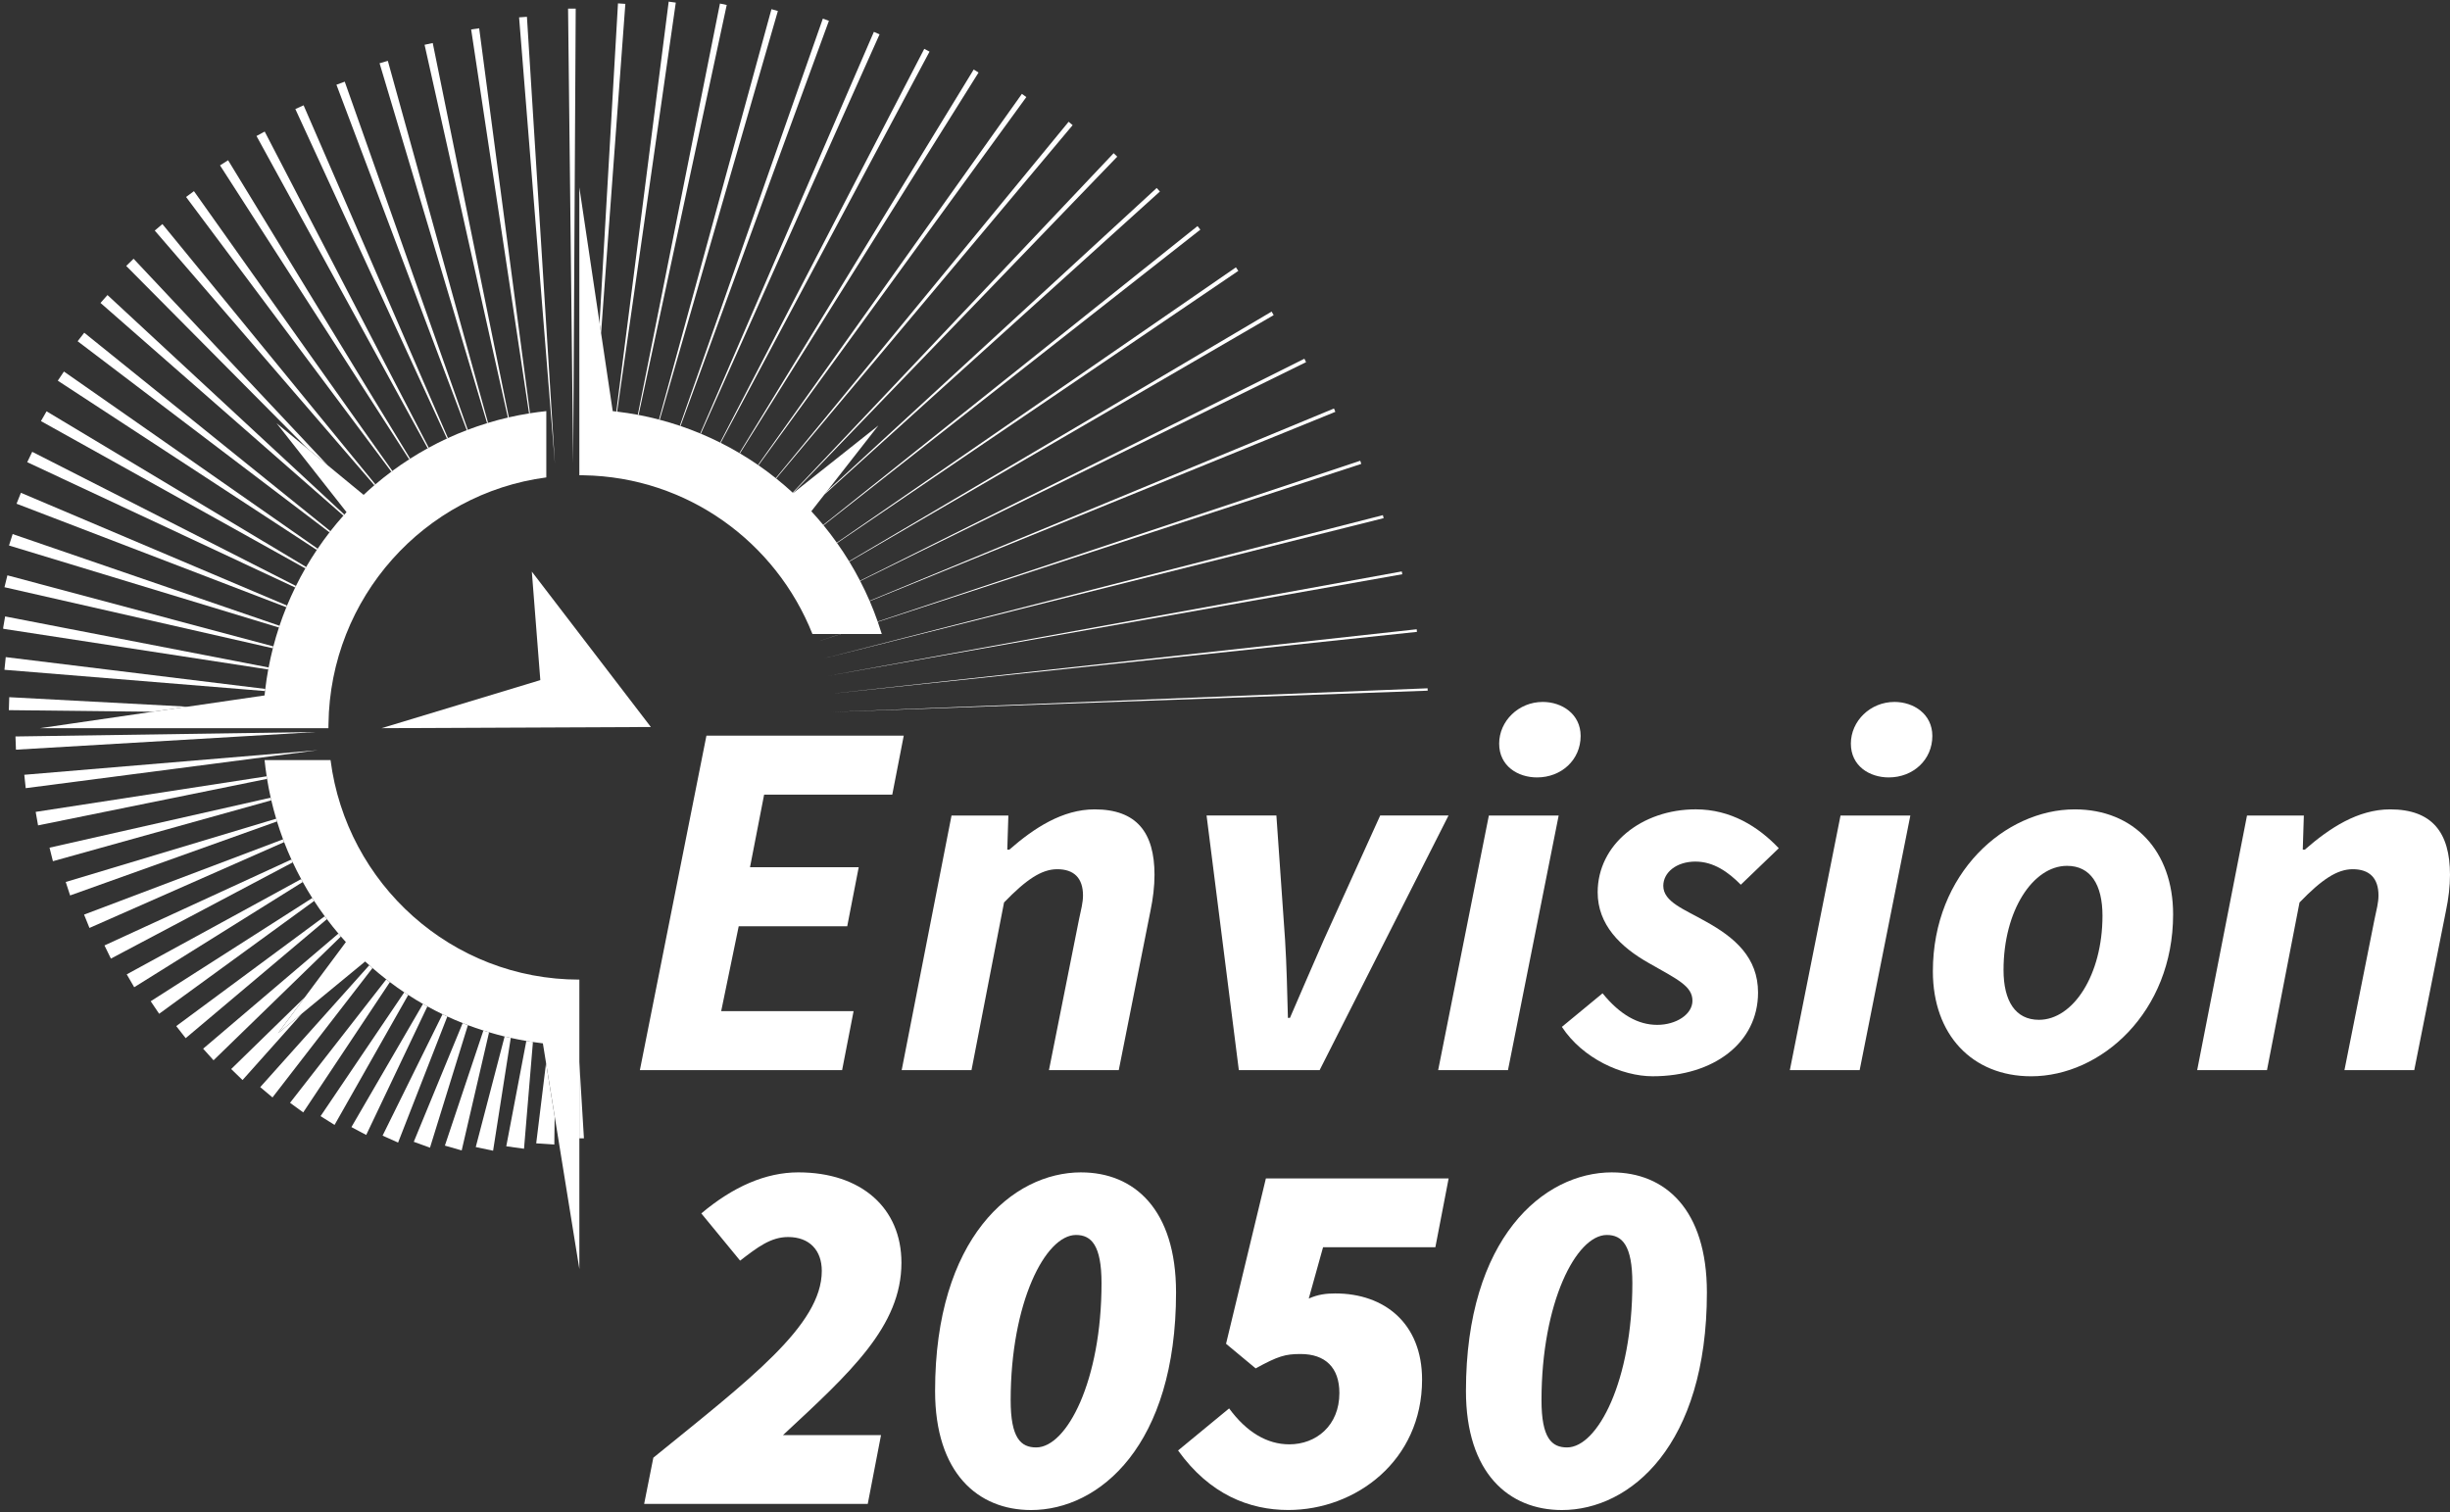 <svg width="324" height="200" viewBox="0 0 324 200" fill="none" xmlns="http://www.w3.org/2000/svg">
<rect x="0" y="0" width="324" height="200" fill="#333333" stroke="none"/>
<g clip-path="url(#clip0_2016_72)">
<path d="M86.072 96.151L70.331 75.598L71.454 89.949L50.463 96.307L86.072 96.151Z" fill="white"/>
<path d="M76.609 140.436V150.554H77.222L76.609 140.436Z" fill="white"/>
<path d="M70.911 151.217L73.306 151.378L73.349 147.655L72.21 140.607L70.911 151.217Z" fill="white"/>
<path d="M66.949 151.604L69.299 151.928L70.477 137.808C70.185 137.766 69.894 137.717 69.605 137.668L66.952 151.601L66.949 151.604Z" fill="white"/>
<path d="M62.92 151.708L65.209 152.19L67.547 137.268C67.277 137.207 67.003 137.152 66.733 137.085L62.917 151.705L62.92 151.708Z" fill="white"/>
<path d="M58.837 151.516L61.056 152.151L64.678 136.526C64.426 136.45 64.177 136.377 63.925 136.297L58.834 151.516H58.837Z" fill="white"/>
<path d="M54.723 151.012L56.863 151.791L61.879 135.586C61.648 135.498 61.417 135.403 61.186 135.312L54.72 151.012H54.723Z" fill="white"/>
<path d="M50.594 150.197L52.646 151.113L59.155 134.445C58.943 134.347 58.733 134.243 58.521 134.14L50.594 150.197Z" fill="white"/>
<path d="M46.474 149.065L48.429 150.106L56.52 133.102C56.326 132.995 56.132 132.888 55.937 132.778L46.474 149.065Z" fill="white"/>
<path d="M42.391 147.618L44.243 148.778L53.988 131.585C53.812 131.472 53.633 131.359 53.46 131.243L42.394 147.618H42.391Z" fill="white"/>
<path d="M38.359 145.857L40.099 147.124L51.559 129.891C51.401 129.772 51.241 129.649 51.083 129.527L38.356 145.854L38.359 145.857Z" fill="white"/>
<path d="M34.412 143.779L36.037 145.143L49.261 128.032C49.118 127.907 48.979 127.782 48.839 127.657L34.415 143.779H34.412Z" fill="white"/>
<path d="M40.314 131.884L30.572 141.388L32.075 142.844L39.929 134.045L36.771 136.648L40.314 131.884Z" fill="white"/>
<path d="M26.862 138.696L28.24 140.228L45.084 123.859C44.971 123.731 44.862 123.603 44.753 123.472L26.865 138.696H26.862Z" fill="white"/>
<path d="M23.304 135.705L24.555 137.305L43.229 121.567C43.132 121.439 43.034 121.308 42.94 121.18L23.307 135.708L23.304 135.705Z" fill="white"/>
<path d="M19.931 132.424L21.048 134.079L41.544 119.156C41.459 119.028 41.377 118.9 41.295 118.769L19.931 132.421V132.424Z" fill="white"/>
<path d="M16.761 128.865L17.748 130.568L40.038 116.65C39.968 116.522 39.898 116.394 39.828 116.266L16.761 128.865Z" fill="white"/>
<path d="M13.816 125.041L14.666 126.781L38.714 114.053C38.657 113.928 38.596 113.803 38.538 113.674L13.816 125.041Z" fill="white"/>
<path d="M11.117 120.963L11.831 122.727L37.573 111.376C37.524 111.254 37.479 111.128 37.433 111.006L11.114 120.963H11.117Z" fill="white"/>
<path d="M8.692 116.647L9.272 118.429L36.632 108.641C36.595 108.522 36.559 108.4 36.522 108.281L8.692 116.65V116.647Z" fill="white"/>
<path d="M6.551 112.114L6.998 113.9L35.879 105.848C35.851 105.732 35.824 105.616 35.797 105.497L6.548 112.111L6.551 112.114Z" fill="white"/>
<path d="M4.718 107.381L5.033 109.163L35.32 103.01C35.302 102.897 35.287 102.784 35.268 102.671L4.721 107.377L4.718 107.381Z" fill="white"/>
<path d="M3.212 102.47L3.4 104.24L42.039 99.216L3.212 102.47Z" fill="white"/>
<path d="M2.046 97.403L2.11 99.149L41.868 96.811L2.046 97.403Z" fill="white"/>
<path d="M1.223 92.208L1.169 93.923L20.18 94.134L24.773 93.463L1.223 92.208Z" fill="white"/>
<path d="M0.759 86.909L0.589 88.585L35.047 91.396C35.056 91.301 35.065 91.207 35.077 91.115L0.759 86.909Z" fill="white"/>
<path d="M0.677 81.528L0.425 82.99V83.161L35.466 88.542C35.481 88.453 35.499 88.365 35.517 88.276L0.677 81.528Z" fill="white"/>
<path d="M0.977 76.092L0.592 77.664L36.079 85.737C36.1 85.654 36.122 85.569 36.143 85.487L0.977 76.092Z" fill="white"/>
<path d="M1.673 70.635L1.19 72.146L36.881 82.993C36.905 82.914 36.932 82.838 36.956 82.758L1.673 70.635Z" fill="white"/>
<path d="M2.766 65.177L2.189 66.621L37.864 80.31C37.895 80.237 37.925 80.164 37.955 80.091L2.766 65.177Z" fill="white"/>
<path d="M4.262 59.756L3.6 61.127L39.033 77.701C39.066 77.633 39.1 77.566 39.133 77.496L4.262 59.756Z" fill="white"/>
<path d="M6.157 54.4L5.416 55.694L40.372 75.173C40.408 75.109 40.445 75.048 40.481 74.987L6.157 54.4Z" fill="white"/>
<path d="M8.455 49.138L7.644 50.349L41.89 72.735C41.929 72.677 41.969 72.619 42.005 72.564L8.455 49.138Z" fill="white"/>
<path d="M11.142 44.004L10.267 45.13L43.566 70.406C43.605 70.354 43.648 70.299 43.687 70.247L11.139 44.004H11.142Z" fill="white"/>
<path d="M14.214 39.023L13.288 40.063L45.406 68.193C45.448 68.144 45.49 68.098 45.533 68.049L14.214 39.023Z" fill="white"/>
<path d="M17.666 34.221L16.691 35.173L40.685 59.353L43.359 61.557L17.666 34.221Z" fill="white"/>
<path d="M21.479 29.634L20.465 30.494L49.504 64.17C49.55 64.13 49.595 64.094 49.638 64.057L21.476 29.634H21.479Z" fill="white"/>
<path d="M25.651 25.281L24.606 26.05L51.748 62.378C51.793 62.345 51.839 62.311 51.884 62.278L25.651 25.284V25.281Z" fill="white"/>
<path d="M30.165 21.194L29.096 21.872L54.104 60.745C54.149 60.715 54.195 60.687 54.24 60.657L30.165 21.194Z" fill="white"/>
<path d="M35.004 17.4L33.92 17.986L56.559 59.283C56.605 59.259 56.651 59.231 56.696 59.207L35.004 17.4Z" fill="white"/>
<path d="M40.15 13.927L39.057 14.421L59.101 57.995C59.146 57.974 59.192 57.955 59.237 57.934L40.15 13.93V13.927Z" fill="white"/>
<path d="M45.588 10.801L44.492 11.207L61.724 56.89C61.769 56.872 61.815 56.856 61.86 56.838L45.591 10.801H45.588Z" fill="white"/>
<path d="M51.289 8.048L50.196 8.366L64.411 55.962C64.456 55.95 64.499 55.935 64.544 55.92L51.289 8.048Z" fill="white"/>
<path d="M57.227 5.689L56.147 5.921L67.161 55.224C67.204 55.215 67.249 55.206 67.292 55.193L57.227 5.689Z" fill="white"/>
<path d="M63.369 3.742L62.307 3.894L69.963 54.678C70.006 54.671 70.048 54.665 70.091 54.656L63.369 3.742Z" fill="white"/>
<path d="M69.684 2.222L68.646 2.295L73.385 61.362L69.684 2.222Z" fill="white"/>
<path d="M76.135 1.141H75.124L75.799 61.27L76.135 1.141Z" fill="white"/>
<path d="M82.699 0.512L81.725 0.448L79.287 42.728L79.487 44.074L82.699 0.512Z" fill="white"/>
<path d="M89.369 0.345L88.431 0.216L81.503 54.433C81.539 54.436 81.576 54.442 81.612 54.446L89.369 0.345Z" fill="white"/>
<path d="M96.106 0.656L95.21 0.47L84.345 54.867C84.378 54.873 84.415 54.879 84.448 54.885L96.106 0.656Z" fill="white"/>
<path d="M102.87 1.455L102.02 1.214L87.147 55.492C87.18 55.502 87.214 55.511 87.244 55.52L102.87 1.455Z" fill="white"/>
<path d="M109.619 2.753L108.817 2.463L89.9 56.314C89.931 56.323 89.961 56.335 89.995 56.344L109.619 2.753Z" fill="white"/>
<path d="M116.316 4.545L115.566 4.212L92.599 57.327C92.627 57.339 92.657 57.351 92.684 57.364L116.316 4.545Z" fill="white"/>
<path d="M122.926 6.827L122.23 6.458L95.232 58.529C95.259 58.541 95.286 58.557 95.311 58.569L122.926 6.827Z" fill="white"/>
<path d="M129.407 9.596L128.767 9.193L97.782 59.918C97.806 59.933 97.83 59.949 97.855 59.961L129.407 9.596Z" fill="white"/>
<path d="M135.728 12.84L135.142 12.413L100.241 61.49C100.262 61.505 100.287 61.521 100.308 61.536L135.728 12.837V12.84Z" fill="white"/>
<path d="M141.852 16.552L141.32 16.106L102.588 63.236C102.609 63.251 102.627 63.27 102.648 63.285L141.852 16.552Z" fill="white"/>
<path d="M147.751 20.721L147.274 20.26L104.822 65.15C104.84 65.165 104.859 65.183 104.877 65.198L147.751 20.721Z" fill="white"/>
<path d="M153.391 25.33L152.966 24.863L109.373 64.957L109.015 65.415L153.391 25.33Z" fill="white"/>
<path d="M158.738 30.372L158.367 29.899L108.869 69.426C108.884 69.444 108.896 69.46 108.912 69.478L158.741 30.372H158.738Z" fill="white"/>
<path d="M163.762 35.827L163.444 35.357L110.66 71.77C110.673 71.788 110.685 71.804 110.697 71.822L163.762 35.827Z" fill="white"/>
<path d="M168.435 41.675L168.164 41.211L112.288 74.23C112.297 74.248 112.309 74.264 112.318 74.282L168.435 41.678V41.675Z" fill="white"/>
<path d="M172.721 47.899L172.5 47.444L113.736 76.8C113.745 76.816 113.754 76.834 113.76 76.849L172.721 47.899Z" fill="white"/>
<path d="M176.592 54.467L176.413 54.027L114.999 79.459C115.005 79.474 115.011 79.489 115.02 79.507L176.595 54.467H176.592Z" fill="white"/>
<path d="M108.265 84.809L111.201 83.851H111.146L108.265 84.809Z" fill="white"/>
<path d="M180.023 61.356L179.886 60.935L116.07 82.206C116.07 82.206 116.082 82.236 116.085 82.251L180.023 61.353V61.356Z" fill="white"/>
<path d="M182.98 68.529L182.88 68.132L108.924 87.083L182.98 68.529Z" fill="white"/>
<path d="M185.445 75.948L185.378 75.576L109.422 89.403L185.445 75.948Z" fill="white"/>
<path d="M187.385 83.57L187.349 83.225L109.753 91.765L187.385 83.57Z" fill="white"/>
<path d="M188.803 91.347L188.791 91.033L109.926 94.174L188.803 91.347Z" fill="white"/>
<path d="M76.609 129.561C59.741 129.561 45.816 116.906 43.712 100.525H34.989C35.062 101.245 35.156 101.963 35.266 102.674C35.284 102.787 35.299 102.9 35.317 103.012C35.454 103.849 35.612 104.679 35.797 105.5C35.824 105.616 35.852 105.732 35.879 105.851C36.07 106.672 36.286 107.481 36.522 108.281C36.559 108.4 36.595 108.522 36.632 108.641C36.878 109.44 37.145 110.231 37.436 111.009C37.482 111.131 37.527 111.257 37.576 111.379C37.873 112.154 38.195 112.92 38.538 113.674C38.596 113.799 38.654 113.924 38.714 114.052C39.063 114.803 39.437 115.542 39.829 116.265C39.898 116.393 39.968 116.522 40.038 116.65C40.439 117.37 40.858 118.078 41.298 118.771C41.38 118.899 41.465 119.031 41.547 119.159C41.993 119.846 42.458 120.52 42.944 121.176C43.041 121.308 43.135 121.436 43.232 121.564C43.721 122.214 44.228 122.849 44.753 123.469C44.862 123.6 44.974 123.728 45.084 123.856C45.299 124.103 45.518 124.351 45.74 124.595L40.317 131.884L36.774 136.648L39.932 134.048L48.29 127.165C48.472 127.333 48.657 127.491 48.842 127.656C48.982 127.781 49.122 127.91 49.264 128.032C49.859 128.548 50.467 129.048 51.089 129.53C51.247 129.652 51.405 129.771 51.566 129.894C52.185 130.361 52.813 130.815 53.46 131.246C53.633 131.362 53.812 131.475 53.988 131.588C54.629 132.003 55.279 132.402 55.943 132.784C56.135 132.894 56.332 133.001 56.526 133.108C57.182 133.471 57.85 133.813 58.527 134.139C58.739 134.24 58.949 134.347 59.161 134.444C59.829 134.753 60.51 135.04 61.193 135.311C61.423 135.403 61.651 135.497 61.885 135.586C62.559 135.842 63.245 136.077 63.934 136.297C64.183 136.377 64.435 136.453 64.687 136.526C65.367 136.728 66.05 136.92 66.742 137.088C67.013 137.152 67.283 137.21 67.556 137.271C68.236 137.42 68.919 137.558 69.611 137.674C69.9 137.723 70.191 137.771 70.483 137.814C70.917 137.878 71.354 137.942 71.794 137.991L72.216 140.607L73.355 147.655L76.618 167.842V129.564L76.609 129.561Z" fill="white"/>
<path d="M24.773 93.462L20.18 94.134L5.292 96.307H43.432V96.206C43.432 96.053 43.432 95.901 43.441 95.751C43.657 79.022 56.129 65.266 72.246 63.141V54.372C71.524 54.448 70.807 54.543 70.094 54.656C70.052 54.662 70.009 54.668 69.966 54.677C69.065 54.821 68.172 54.995 67.292 55.196C67.249 55.205 67.204 55.215 67.161 55.227C66.278 55.431 65.406 55.666 64.544 55.926C64.499 55.938 64.456 55.953 64.411 55.968C63.548 56.234 62.695 56.524 61.857 56.841C61.812 56.86 61.766 56.875 61.721 56.893C60.88 57.217 60.051 57.565 59.237 57.937C59.192 57.959 59.146 57.977 59.101 57.998C58.284 58.377 57.483 58.783 56.696 59.213C56.651 59.237 56.605 59.265 56.56 59.289C55.77 59.723 54.999 60.181 54.243 60.663C54.198 60.693 54.152 60.721 54.107 60.751C53.351 61.237 52.61 61.746 51.887 62.28C51.842 62.314 51.796 62.348 51.751 62.381C51.031 62.918 50.327 63.477 49.644 64.06C49.598 64.097 49.553 64.136 49.51 64.173C49.028 64.588 48.551 65.012 48.086 65.449L43.362 61.56L40.688 59.359L36.574 55.971L45.825 67.735C45.727 67.842 45.633 67.948 45.536 68.055C45.494 68.104 45.451 68.15 45.409 68.199C44.817 68.864 44.243 69.551 43.693 70.253C43.654 70.305 43.611 70.36 43.572 70.412C43.028 71.114 42.509 71.834 42.008 72.57C41.969 72.627 41.929 72.686 41.893 72.74C41.401 73.473 40.931 74.224 40.487 74.987C40.451 75.048 40.414 75.112 40.378 75.173C39.941 75.933 39.525 76.708 39.136 77.499C39.103 77.566 39.069 77.633 39.036 77.703C38.654 78.488 38.295 79.284 37.958 80.093C37.928 80.167 37.898 80.24 37.867 80.313C37.539 81.116 37.239 81.934 36.96 82.761C36.932 82.84 36.908 82.917 36.884 82.996C36.614 83.817 36.367 84.65 36.149 85.493C36.128 85.575 36.106 85.661 36.085 85.743C35.873 86.579 35.684 87.425 35.523 88.279C35.505 88.368 35.487 88.456 35.472 88.545C35.317 89.394 35.187 90.251 35.083 91.118C35.071 91.213 35.062 91.307 35.053 91.399C35.032 91.591 35.007 91.783 34.989 91.976L24.779 93.468L24.773 93.462Z" fill="white"/>
<path d="M107.433 83.85H116.611C116.447 83.313 116.268 82.782 116.086 82.254C116.08 82.239 116.074 82.224 116.071 82.208C115.749 81.293 115.4 80.392 115.02 79.51C115.014 79.495 115.008 79.48 114.999 79.461C114.616 78.573 114.2 77.703 113.757 76.849C113.748 76.833 113.739 76.815 113.733 76.8C113.29 75.942 112.819 75.103 112.318 74.282C112.309 74.263 112.297 74.248 112.288 74.23C111.784 73.406 111.252 72.606 110.697 71.822C110.685 71.803 110.673 71.788 110.66 71.77C110.102 70.985 109.519 70.219 108.912 69.478C108.897 69.459 108.884 69.444 108.869 69.426C108.362 68.809 107.837 68.205 107.294 67.619L109.015 65.418L109.373 64.957L116.162 56.273L104.892 65.213C104.892 65.213 104.88 65.201 104.874 65.195C104.856 65.18 104.837 65.162 104.819 65.146C104.118 64.502 103.392 63.88 102.649 63.285C102.627 63.269 102.609 63.251 102.588 63.236C101.847 62.644 101.085 62.076 100.305 61.536C100.284 61.52 100.259 61.505 100.238 61.49C99.461 60.956 98.665 60.446 97.855 59.964C97.831 59.948 97.806 59.933 97.782 59.921C96.974 59.445 96.152 58.993 95.311 58.572C95.283 58.56 95.256 58.544 95.232 58.532C94.4 58.114 93.55 57.726 92.688 57.363C92.66 57.351 92.63 57.339 92.603 57.327C91.749 56.972 90.881 56.643 89.998 56.344C89.967 56.335 89.937 56.322 89.904 56.313C89.032 56.02 88.146 55.755 87.247 55.517C87.214 55.507 87.18 55.498 87.15 55.489C86.26 55.257 85.362 55.053 84.454 54.879C84.421 54.873 84.384 54.867 84.351 54.86C83.449 54.693 82.538 54.552 81.618 54.442C81.582 54.439 81.546 54.433 81.509 54.43C81.348 54.412 81.19 54.39 81.029 54.375L79.493 44.074L79.293 42.728L76.615 24.774V62.851C76.806 62.851 76.998 62.851 77.192 62.86C90.927 63.092 102.621 71.715 107.439 83.85H107.433Z" fill="white"/>
<path d="M112.883 133.727H95.374L97.691 122.504H112.042L113.56 114.7H99.184L101.051 105.1H117.998L119.516 97.296H93.422L84.621 141.532H111.365L112.883 133.727Z" fill="white"/>
<path d="M132.78 119.358C135.686 116.348 137.735 114.959 139.815 114.959C142.022 114.959 143.221 116.125 143.221 118.433C143.221 119.342 142.975 120.292 142.681 121.659L138.719 141.532H147.951L152.138 120.493C152.487 118.817 152.678 117.218 152.678 115.701C152.678 110.079 150.295 107.045 144.757 107.045C140.51 107.045 136.751 109.511 133.479 112.371H133.208L133.351 107.86H125.834L119.243 141.532H128.475L132.78 119.358Z" fill="white"/>
<path d="M175.053 124.335C173.52 127.794 172.099 131.163 170.59 134.622H170.32C170.226 131.133 170.153 127.681 169.946 124.335L168.796 107.856H159.563L163.829 141.529H174.516L191.559 107.856H182.524L175.053 124.335Z" fill="white"/>
<path d="M199.423 141.532L206.126 107.86H196.894L190.19 141.532H199.423Z" fill="white"/>
<path d="M203.263 102.82C206.481 102.82 209.031 100.504 209.031 97.332C209.031 94.433 206.554 92.836 204.025 92.836C200.807 92.836 198.257 95.376 198.257 98.349C198.257 101.322 200.737 102.82 203.263 102.82Z" fill="white"/>
<path d="M224.232 113.952C226.607 113.952 228.568 115.334 230.213 117.01L235.235 112.185C232.518 109.318 228.88 107.042 224.257 107.042C217.101 107.042 211.284 111.69 211.284 118.014C211.284 122.278 214.256 125.233 218.051 127.372C221.858 129.54 223.817 130.422 223.817 132.354C223.817 134.164 221.658 135.546 219.156 135.546C216.655 135.546 214.241 134.222 211.931 131.371L206.551 135.812C209.308 140.006 214.493 142.344 218.552 142.344C226.655 142.344 232.493 137.897 232.493 131.276C232.493 126.661 229.457 123.994 225.48 121.82C222.796 120.279 219.961 119.299 219.961 117.157C219.961 115.392 221.691 113.949 224.232 113.949V113.952Z" fill="white"/>
<path d="M250.536 92.836C247.318 92.836 244.768 95.376 244.768 98.349C244.768 101.322 247.248 102.82 249.774 102.82C252.992 102.82 255.542 100.504 255.542 97.332C255.542 94.433 253.065 92.836 250.536 92.836Z" fill="white"/>
<path d="M236.698 141.532H245.93L252.634 107.86H243.401L236.698 141.532Z" fill="white"/>
<path d="M274.38 107.045C265.16 107.045 255.612 115.494 255.612 128.469C255.612 136.838 260.801 142.347 268.615 142.347C277.835 142.347 287.383 133.899 287.383 120.923C287.383 112.554 282.198 107.045 274.38 107.045ZM269.641 134.878C266.529 134.878 264.957 132.397 264.957 128.285C264.957 120.429 268.849 114.514 273.357 114.514C276.469 114.514 278.042 116.995 278.042 121.107C278.042 128.963 274.153 134.878 269.641 134.878Z" fill="white"/>
<path d="M316.079 107.045C311.832 107.045 308.073 109.511 304.801 112.371H304.53L304.673 107.86H297.156L290.565 141.532H299.797L304.102 119.358C307.008 116.348 309.057 114.959 311.137 114.959C313.344 114.959 314.543 116.125 314.543 118.433C314.543 119.342 314.297 120.292 314.003 121.659L310.041 141.532H319.273L323.46 120.493C323.809 118.817 324 117.218 324 115.701C324 110.079 321.617 107.045 316.079 107.045Z" fill="white"/>
<path d="M119.21 167C119.21 159.806 113.942 155.053 105.572 155.053C101.252 155.053 96.932 156.955 92.745 160.483L97.876 166.728C100.171 164.964 101.926 163.606 104.221 163.606C107.057 163.606 108.678 165.37 108.678 168.086C108.678 175.28 99.09 182.475 86.4 192.791L85.186 198.899H114.756L116.511 189.803H103.547C112.458 181.522 119.21 175.415 119.21 166.997V167Z" fill="white"/>
<path d="M142.969 155.053C133.922 155.053 123.66 163.74 123.66 183.967C123.66 194.827 129.332 199.714 136.354 199.714C145.401 199.714 155.526 191.161 155.526 170.937C155.526 159.943 149.988 155.056 142.969 155.056V155.053ZM137.031 191.433C135.006 191.433 133.655 190.212 133.655 185.188C133.655 172.292 138.245 163.334 142.295 163.334C144.32 163.334 145.671 164.692 145.671 169.713C145.671 182.609 141.081 191.433 137.031 191.433Z" fill="white"/>
<path d="M162.138 177.723L166.054 180.979C169.027 179.349 169.971 179.078 171.996 179.078C175.235 179.078 177.127 180.842 177.127 184.236C177.127 188.579 174.021 191.024 170.511 191.024C167.542 191.024 164.84 189.394 162.545 186.272L155.793 191.836C159.98 197.672 165.244 199.708 170.375 199.708C179.288 199.708 188.062 193.191 188.062 182.469C188.062 175.003 183.065 171.066 176.586 171.066C175.372 171.066 174.291 171.2 173.077 171.743L174.968 164.955H189.82L191.575 155.859H167.406L162.141 177.713L162.138 177.723Z" fill="white"/>
<path d="M213.172 155.053C204.125 155.053 193.864 163.74 193.864 183.967C193.864 194.827 199.535 199.714 206.554 199.714C215.601 199.714 225.729 191.161 225.729 170.937C225.729 159.943 220.192 155.056 213.172 155.056V155.053ZM207.231 191.433C205.206 191.433 203.855 190.212 203.855 185.188C203.855 172.292 208.445 163.334 212.495 163.334C214.52 163.334 215.871 164.692 215.871 169.713C215.871 182.609 211.281 191.433 207.231 191.433Z" fill="white"/>
</g>
<defs>
<clipPath id="clip0_2016_72">
<rect width="323.575" height="199.497" fill="white" transform="translate(0.425 0.216)"/>
</clipPath>
</defs>
</svg>
